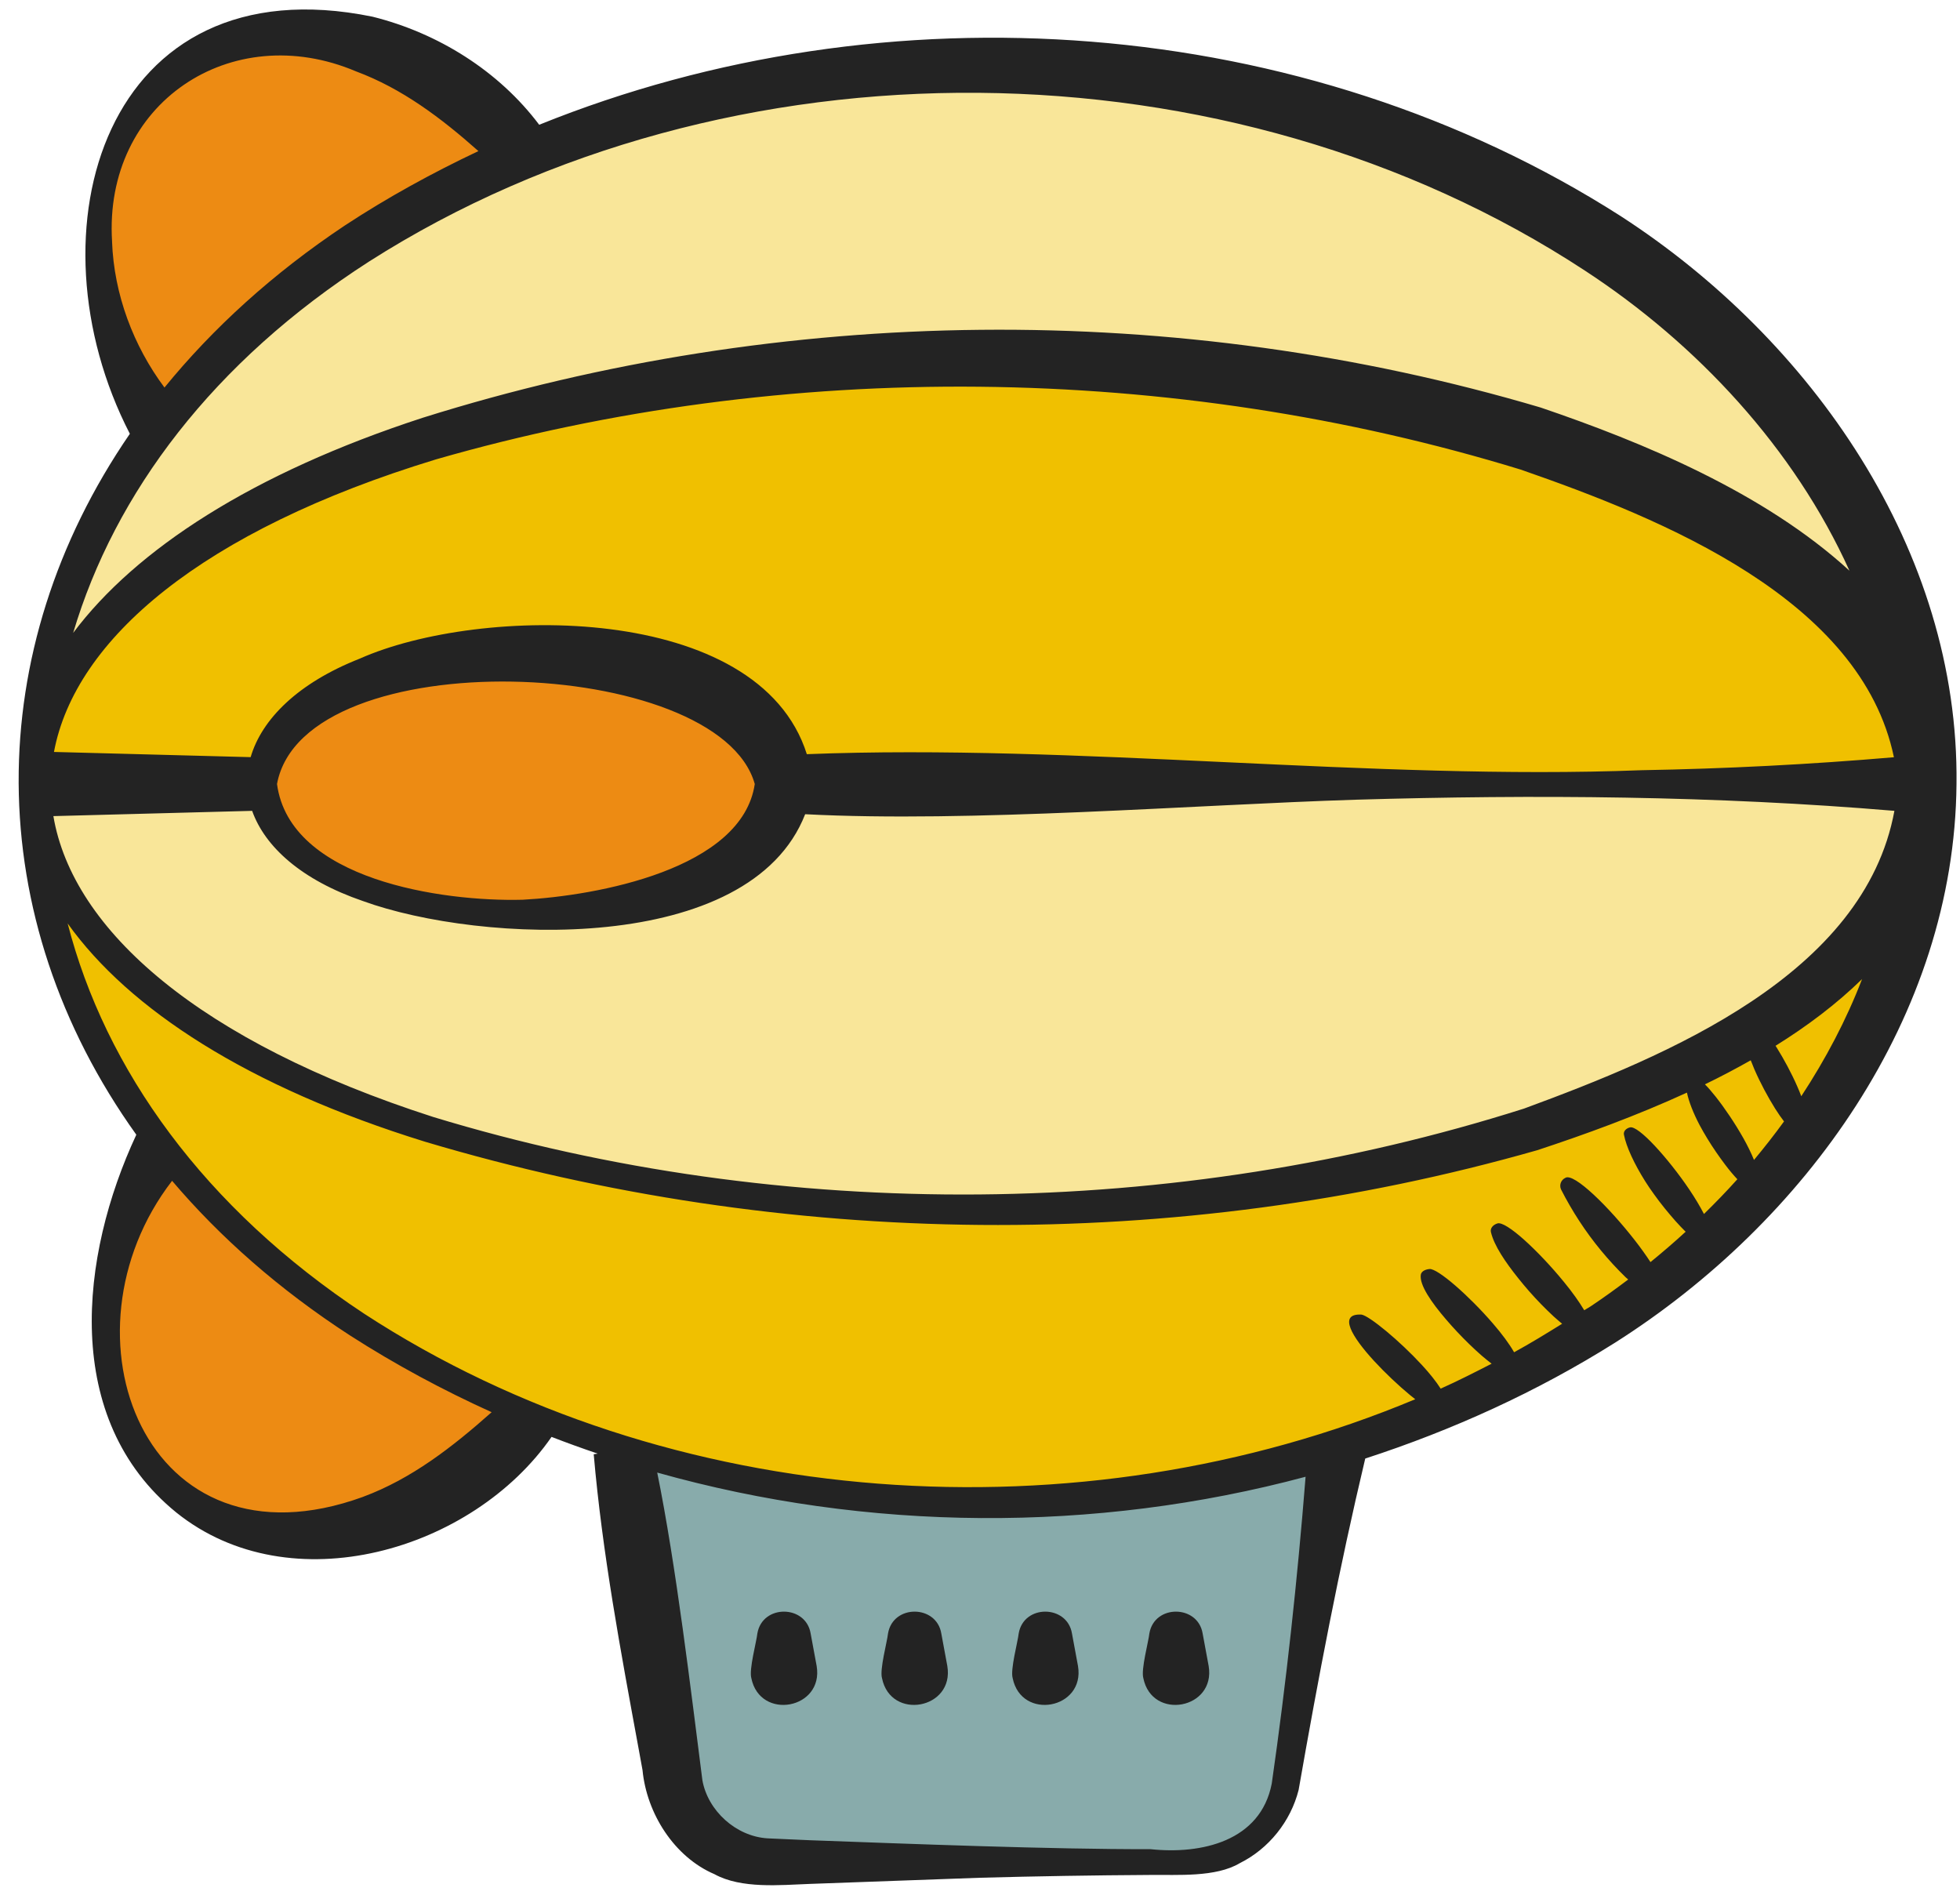 <?xml version="1.0" encoding="UTF-8"?>
<svg xmlns="http://www.w3.org/2000/svg" xmlns:xlink="http://www.w3.org/1999/xlink" width="60px" height="58px" viewBox="0 0 60 58">
  <title>038 - Air Ship</title>
  <desc>Created with Sketch.</desc>
  <defs></defs>
  <g id="Page-1" stroke="none" stroke-width="1" fill="none" fill-rule="evenodd">
    <g id="038---Air-Ship" fill-rule="nonzero">
      <path d="M59,24 C59,33.21 51.54,41.1 40.94,44.38 C37.57,45.43 33.87,46 30,46 C26.13,46 22.43,45.43 19.06,44.38 C18.09,44.08 17.15,43.74 16.23,43.37 C11.56,41.45 7.66,38.59 4.97,35.12 C2.44,31.86 1,28.06 1,24 C1,31.18 13.98,37 30,37 C46.02,37 59,31.18 59,24 Z" id="Shape" fill="#F0C000"></path>
      <path d="M59,24 C59,16.82 46.02,11 30,11 C13.98,11 1,16.82 1,24 C1,20.01 2.4,16.27 4.85,13.04 C7.5,9.54 11.39,6.65 16.05,4.7 C20.19,2.98 24.94,2 30,2 C46.02,2 59,11.85 59,24 Z" id="Shape" fill="#F9E699"></path>
      <path d="M59,24 L24,24 C24,21.79 20.42,20 16,20 C11.58,20 8,21.79 8,24 L1,24 C1,16.82 13.98,11 30,11 C46.02,11 59,16.82 59,24 Z" id="Shape" fill="#F0C000"></path>
      <path d="M16.05,4.7 C11.39,6.65 7.5,9.54 4.85,13.04 C2.22,9.16 2.4,4.4 5.35,2.16 C8.32,-0.1 13.03,1.05 16.05,4.7 Z" id="Shape" fill="#ED8B13"></path>
      <path d="M16.23,43.37 C13.19,46.97 8.53,48.09 5.57,45.84 C2.66,43.63 2.46,38.97 4.97,35.12 C7.66,38.59 11.56,41.45 16.23,43.37 Z" id="Shape" fill="#ED8B13"></path>
      <ellipse id="Oval" fill="#ED8B13" cx="16" cy="24" rx="8" ry="4"></ellipse>
      <path d="M40.94,44.38 L39.39,54.46 C39.17,55.92 37.91,57 36.43,57 L23.57,57 C22.09,57 20.83,55.92 20.61,54.46 L19.06,44.38 C22.43,45.43 26.13,46 30,46 C33.87,46 37.57,45.43 40.94,44.38 Z" id="Shape" fill="#88ABAB"></path>
      <path d="M59,24 C59,31.18 46.02,37 30,37 C13.98,37 1,31.18 1,24 L8,24 C8,26.21 11.58,28 16,28 C20.42,28 24,26.21 24,24 L59,24 Z" id="Shape" fill="#F9E699"></path>
      <path d="M49.621,6.62 C39.89,0.399 27.142,-0.478 16.506,3.819 C15.274,2.18 13.419,1.013 11.404,0.511 C3.197,-1.167 0.778,7.08 3.975,13.279 C1.698,16.594 0.557,20.274 0.571,23.951 L0.571,23.975 C0.592,27.701 1.797,31.416 4.173,34.735 C2.439,38.453 1.883,43.442 5.394,46.297 C8.894,49.114 14.471,47.472 16.884,43.985 C17.352,44.166 17.822,44.336 18.297,44.497 L18.175,44.516 C18.438,47.547 19.002,50.555 19.552,53.544 L19.669,54.186 C19.797,55.511 20.637,56.843 21.872,57.371 C22.694,57.824 23.884,57.702 24.78,57.669 L29.999,57.48 C31.739,57.433 33.478,57.404 35.218,57.394 C36.044,57.383 37.218,57.473 37.955,57.032 C38.838,56.593 39.511,55.756 39.754,54.791 C40.358,51.343 40.992,48.012 41.793,44.648 C44.468,43.777 47.045,42.608 49.437,41.103 C55.25,37.416 59.832,31.119 59.893,23.998 C59.977,16.841 55.442,10.389 49.619,6.619 L49.621,6.62 Z M3.431,7.396 C3.164,3.152 7.088,0.567 10.899,2.185 C12.311,2.71 13.51,3.617 14.645,4.625 C13.237,5.291 11.868,6.041 10.563,6.898 C8.351,8.371 6.513,10.05 5.035,11.863 C4.082,10.586 3.489,9.009 3.43,7.396 L3.431,7.396 Z M11.299,8.005 C22.302,0.991 37.651,1.156 48.517,8.283 C51.962,10.535 54.928,13.732 56.616,17.47 C54.002,15.073 50.285,13.537 47.163,12.475 C36.042,9.182 23.979,9.319 12.938,12.789 C7.721,14.488 4.156,16.819 2.24,19.373 C3.512,15.093 6.527,11.072 11.299,8.005 Z M53.368,34.84 C53.115,34.39 52.801,33.926 52.522,33.572 C52.402,33.42 52.292,33.294 52.192,33.193 C52.668,32.963 53.135,32.716 53.594,32.457 C53.629,32.549 53.667,32.642 53.708,32.738 C53.888,33.152 54.123,33.588 54.34,33.934 C54.437,34.088 54.529,34.22 54.613,34.328 C54.321,34.731 54.013,35.123 53.694,35.507 C53.61,35.301 53.499,35.074 53.369,34.841 L53.368,34.84 Z M24.699,23.086 C23.223,18.421 14.692,18.525 11.014,20.161 C9.121,20.906 8.012,22.016 7.673,23.177 L1.652,23.018 C2.298,19.569 6.181,16.245 13.347,14.062 C24.06,10.976 35.919,11.114 46.553,14.375 C50.907,15.887 56.975,18.345 57.977,23.18 C55.401,23.401 52.826,23.532 50.25,23.577 C42.063,23.895 32.929,22.763 24.699,23.086 Z M23.105,24 C22.72,26.605 18.278,27.421 16,27.542 C13.546,27.607 8.872,26.936 8.48,23.999 C9.299,19.577 22.004,20.064 23.105,23.999 L23.105,24 Z M7.719,24.822 C8.111,25.923 9.229,26.938 11.11,27.582 C14.707,28.89 22.952,29.265 24.648,24.924 C29.682,25.187 36.565,24.635 41.501,24.48 C47.004,24.319 52.502,24.358 57.992,24.821 C57.069,29.836 51.045,32.318 46.654,33.935 C35.972,37.329 24.011,37.464 13.265,34.193 C6.101,31.888 2.223,28.47 1.634,24.982 L7.719,24.821 L7.719,24.822 Z M55.024,33.269 C54.844,32.855 54.609,32.419 54.392,32.073 C54.379,32.052 54.366,32.034 54.353,32.013 C55.319,31.413 56.218,30.736 57.002,29.971 C56.519,31.225 55.886,32.423 55.141,33.557 C55.106,33.463 55.067,33.367 55.024,33.269 Z M11.115,45.82 C4.427,48.252 1.647,40.836 5.268,36.146 C6.738,37.876 8.549,39.475 10.711,40.877 C12.099,41.769 13.552,42.55 15.05,43.229 C13.852,44.293 12.601,45.268 11.115,45.819 L11.115,45.82 Z M38.931,54.598 C38.589,56.364 36.779,56.771 35.218,56.605 C32.184,56.612 27.854,56.443 24.78,56.331 L23.498,56.274 C22.527,56.215 21.669,55.426 21.502,54.497 C21.149,51.746 20.702,47.95 20.119,45.077 C26.554,46.888 33.505,46.937 39.967,45.205 C39.717,48.358 39.372,51.532 38.931,54.599 L38.931,54.598 Z M52.164,37.165 C52.043,36.931 51.889,36.672 51.712,36.41 C51.385,35.925 50.992,35.433 50.652,35.07 C50.312,34.707 50.026,34.481 49.9,34.51 C49.769,34.541 49.693,34.636 49.712,34.732 C49.783,35.105 50.033,35.635 50.361,36.157 C50.447,36.295 50.541,36.43 50.637,36.563 C50.841,36.849 51.064,37.121 51.289,37.376 C51.394,37.494 51.498,37.602 51.601,37.705 C51.252,38.026 50.892,38.335 50.525,38.634 C50.387,38.424 50.23,38.203 50.056,37.98 C49.653,37.461 49.184,36.939 48.783,36.567 C48.382,36.195 48.05,35.973 47.92,36.055 C47.786,36.116 47.726,36.274 47.786,36.408 C48.129,37.082 48.537,37.706 49.009,38.278 C49.245,38.564 49.496,38.837 49.763,39.097 C49.788,39.122 49.818,39.143 49.843,39.167 C49.467,39.451 49.086,39.727 48.696,39.987 C48.631,40.03 48.562,40.066 48.497,40.108 C48.339,39.844 48.127,39.548 47.88,39.247 C47.498,38.778 47.051,38.305 46.668,37.961 C46.285,37.617 45.969,37.409 45.84,37.45 C45.696,37.495 45.615,37.604 45.64,37.714 C45.737,38.128 46.08,38.631 46.475,39.125 C46.583,39.26 46.694,39.394 46.809,39.525 C47.049,39.798 47.303,40.059 47.56,40.297 C47.649,40.379 47.734,40.448 47.82,40.522 C47.335,40.822 46.851,41.121 46.35,41.394 C46.201,41.133 45.973,40.827 45.704,40.516 C45.343,40.096 44.918,39.672 44.554,39.356 C44.189,39.04 43.884,38.834 43.76,38.846 C43.603,38.861 43.508,38.933 43.494,39.02 C43.446,39.328 43.812,39.861 44.271,40.394 C44.38,40.521 44.493,40.648 44.61,40.772 C44.855,41.032 45.111,41.281 45.358,41.497 C45.467,41.592 45.563,41.666 45.662,41.744 C45.147,42.009 44.631,42.271 44.102,42.508 C43.963,42.288 43.762,42.038 43.528,41.784 C43.187,41.414 42.786,41.038 42.439,40.75 C42.092,40.462 41.8,40.261 41.679,40.241 C40.947,40.202 41.385,40.922 42.066,41.663 C42.407,42.033 42.808,42.409 43.155,42.697 C43.214,42.746 43.269,42.789 43.324,42.832 C33.053,47.126 20.489,46.303 11.148,40.214 C6.246,36.977 3.223,32.736 2.071,28.268 C3.948,30.894 7.586,33.272 13.017,34.951 C24.026,38.234 35.988,38.37 47.059,35.209 C48.511,34.731 50.095,34.156 51.641,33.446 C51.698,33.721 51.836,34.074 52.032,34.446 C52.103,34.581 52.182,34.714 52.262,34.847 C52.435,35.132 52.626,35.407 52.812,35.653 C52.943,35.827 53.068,35.974 53.184,36.098 C52.856,36.465 52.513,36.818 52.161,37.163 L52.164,37.165 Z" id="Shape" fill="#232323"></path>
      <path d="M23.185,50 C23.155,50.269 22.924,51.107 23,51.37 C23.266,52.68 25.221,52.318 25,51 L24.815,50 C24.667,49.119 23.339,49.105 23.185,50 Z" id="Shape" fill="#232323"></path>
      <path d="M27.185,50 C27.155,50.269 26.924,51.107 27,51.37 C27.266,52.68 29.221,52.318 29,51 L28.815,50 C28.667,49.119 27.339,49.105 27.185,50 Z" id="Shape" fill="#232323"></path>
      <path d="M33,51 L32.815,50 C32.667,49.119 31.339,49.105 31.185,50 C31.155,50.269 30.924,51.107 31,51.37 C31.266,52.68 33.221,52.318 33,51 Z" id="Shape" fill="#232323"></path>
      <path d="M37,51 L36.815,50 C36.667,49.119 35.339,49.105 35.185,50 C35.155,50.269 34.924,51.107 35,51.37 C35.266,52.68 37.221,52.318 37,51 Z" id="Shape" fill="#232323"></path>
    </g>
  </g>
</svg>
